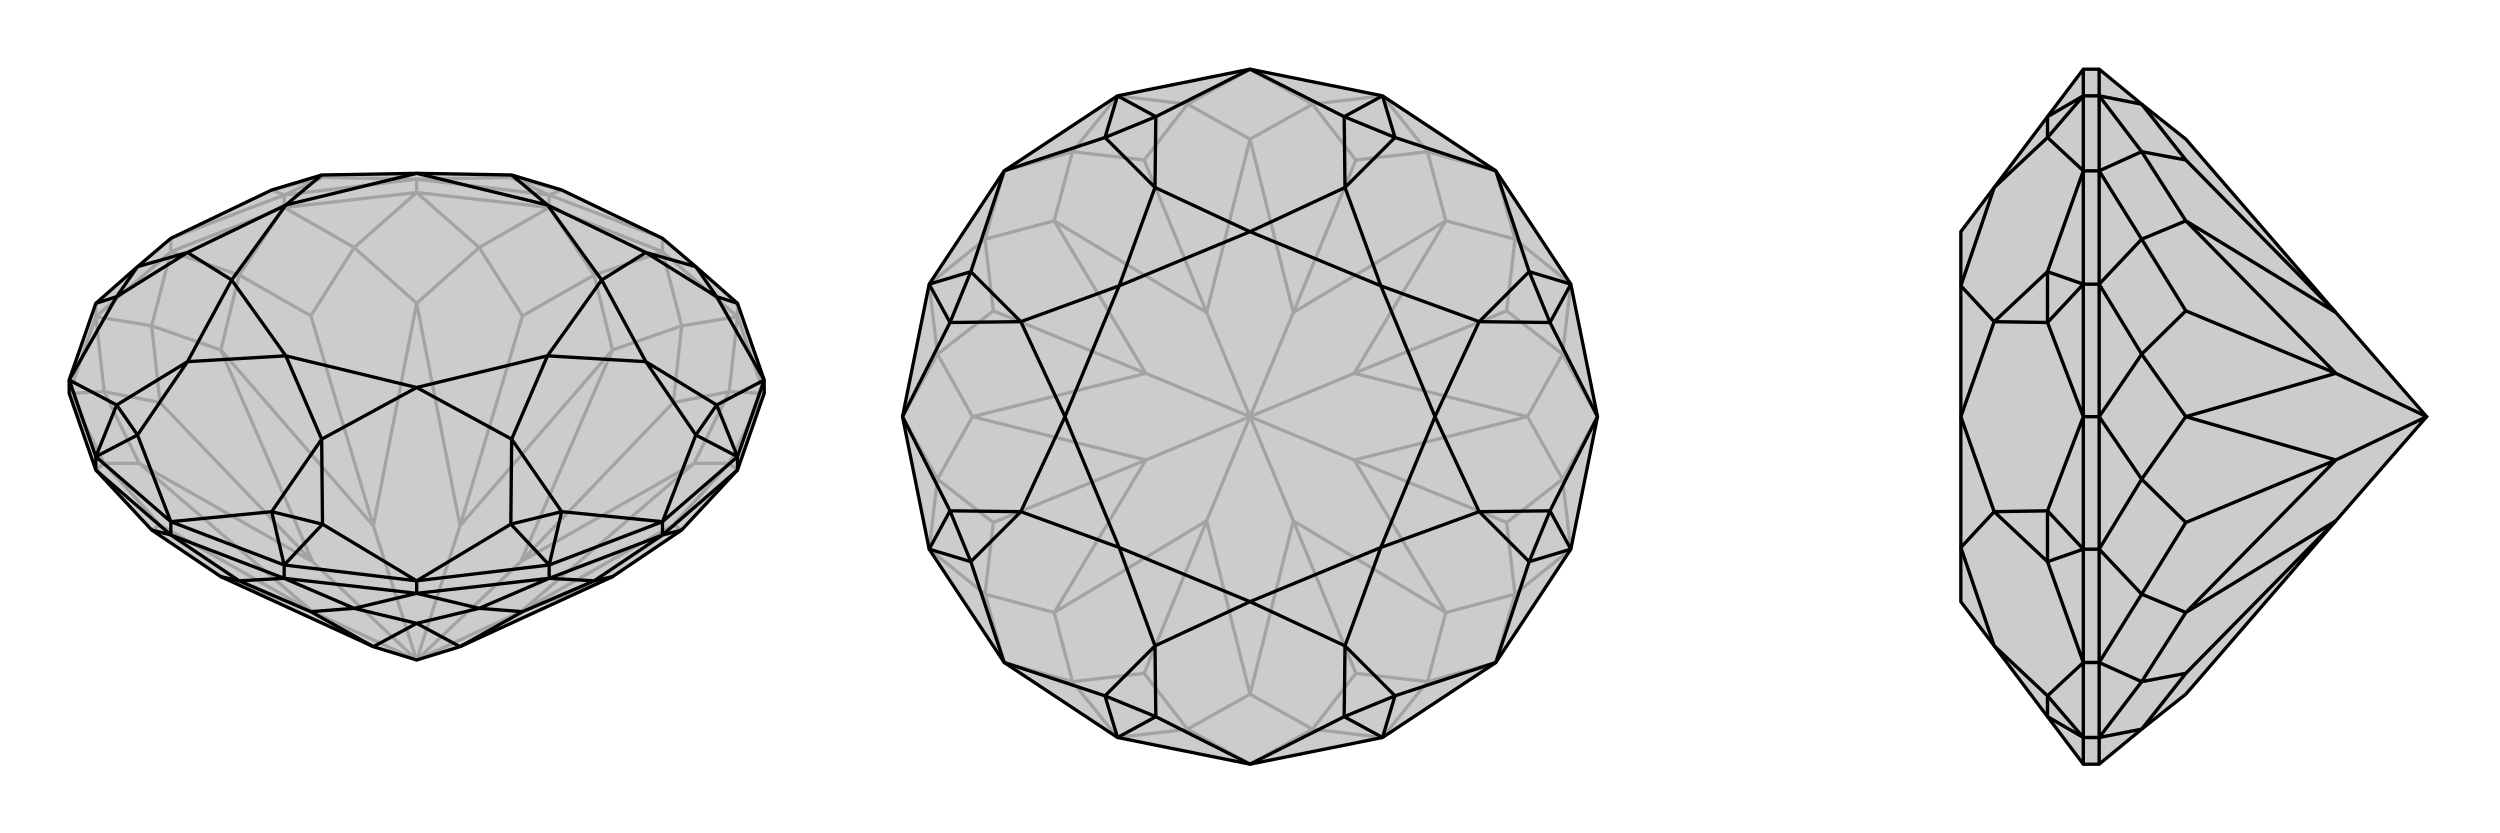 <svg xmlns="http://www.w3.org/2000/svg" viewBox="0 0 3000 1000">
    <g stroke="currentColor" stroke-width="4" fill="none" transform="translate(0 -44)">
        <path fill="currentColor" stroke="none" fill-opacity=".2" d="M165,364L115,408L83,500L83,516L115,608L182,680L265,736L448,820L500,836L552,820L735,736L818,680L885,608L917,516L917,500L885,408L835,364L795,330L674,272L614,254L500,252L386,254L326,272L205,330z" />
<path stroke-opacity=".2" d="M500,259L387,257M500,259L613,257M326,272L341,278M387,257L341,278M613,257L659,278M674,272L659,278M387,257L386,254M326,272L387,257M613,257L614,254M613,257L674,272M795,330L659,278M795,330L795,346M885,408L885,424M115,408L115,424M205,330L341,278M205,330L205,346M500,259L341,278M341,278L341,293M500,259L659,278M659,278L659,293M500,259L500,275M795,346L659,293M659,293L500,275M500,275L341,293M341,293L205,346M205,346L115,424M115,424L83,516M917,516L885,424M795,346L885,424M795,346L713,374M795,346L818,435M659,293L713,374M659,293L575,341M500,275L575,341M500,275L425,341M341,293L425,341M341,293L287,374M205,346L287,374M205,346L182,435M115,424L182,435M115,424L125,514M83,516L125,514M83,516L125,600M115,608L125,600M885,608L875,600M917,516L875,600M917,516L875,514M885,424L875,514M885,424L818,435M713,374L735,464M713,374L627,423M575,341L627,423M575,341L500,408M627,423L552,675M425,341L500,408M425,341L373,423M287,374L373,423M287,374L265,464M373,423L448,675M182,435L265,464M182,435L192,527M125,514L192,527M125,514L167,600M192,527L375,718M125,600L167,600M125,600L192,674M182,680L192,674M192,674L375,778M818,680L808,674M875,600L808,674M875,600L833,600M808,674L625,778M875,514L833,600M875,514L808,527M818,435L735,464M818,435L808,527M808,527L625,718M735,464L552,675M735,464L625,718M552,675L500,408M500,408L448,675M552,675L500,836M265,464L448,675M265,464L375,718M448,675L500,836M375,718L167,600M167,600L375,778M375,718L500,836M265,736L375,778M375,778L500,836M735,736L625,778M625,778L833,600M625,718L833,600M625,718L500,836M500,836L625,778" />
<path d="M165,364L115,408L83,500L83,516L115,608L182,680L265,736L448,820L500,836L552,820L735,736L818,680L885,608L917,516L917,500L885,408L835,364L795,330L674,272L614,254L500,252L386,254L326,272L205,330z" />
<path d="M205,670L326,658M205,670L165,566M83,500L140,530M83,500L140,400M917,500L860,400M917,500L860,530M795,670L835,566M795,670L674,658M500,741L613,673M500,741L387,673M165,566L115,592M140,530L115,592M140,400L115,408M860,400L885,408M860,530L885,592M835,566L885,592M674,658L659,722M613,673L659,722M326,658L341,722M387,673L341,722M165,566L225,478M140,530L225,478M165,566L140,530M140,400L225,347M165,364L225,347M140,400L165,364M835,364L775,347M860,400L775,347M835,364L860,400M860,530L775,478M835,566L775,478M860,530L835,566M674,658L614,571M613,673L614,571M674,658L613,673M326,658L386,571M387,673L386,571M326,658L387,673M225,478L343,471M225,478L278,380M225,347L278,380M225,347L343,290M386,254L343,290M614,254L657,290M775,347L657,290M775,347L722,380M775,478L722,380M775,478L657,471M614,571L657,471M614,571L500,509M386,571L343,471M386,571L500,509M343,471L278,380M278,380L343,290M343,290L500,252M500,252L657,290M657,290L722,380M722,380L657,471M657,471L500,509M343,471L500,509M917,500L885,592M795,670L885,592M885,592L885,608M795,670L659,722M795,670L795,686M500,741L659,722M659,722L659,738M500,741L341,722M500,741L500,756M205,670L341,722M341,722L341,738M205,670L115,592M205,670L205,686M83,500L115,592M115,592L115,608M115,608L205,686M205,686L341,738M341,738L500,756M500,756L659,738M659,738L795,686M795,686L885,608M205,686L182,680M205,686L287,741M341,738L287,741M341,738L425,774M500,756L425,774M500,756L575,774M659,738L575,774M659,738L713,741M795,686L713,741M795,686L818,680M287,741L265,736M287,741L373,778M425,774L373,778M425,774L500,792M373,778L448,820M575,774L500,792M575,774L627,778M713,741L627,778M713,741L735,736M627,778L552,820M448,820L500,792M500,792L552,820" />
    </g>
    <g stroke="currentColor" stroke-width="4" fill="none" transform="translate(1000 0)">
        <path fill="currentColor" stroke="none" fill-opacity=".2" d="M341,115L205,205L115,341L83,500L115,659L205,795L341,885L500,917L659,885L795,795L885,659L917,500L885,341L795,205L659,115L500,83z" />
<path stroke-opacity=".2" d="M500,83L425,125M500,83L575,125M341,115L425,125M341,115L287,182M205,205L287,182M205,205L182,287M115,341L182,287M115,341L125,425M83,500L125,425M83,500L125,575M115,659L125,575M115,659L182,713M205,795L182,713M205,795L287,818M341,885L287,818M341,885L425,875M500,917L425,875M500,917L575,875M659,885L575,875M659,885L713,818M795,795L713,818M795,795L818,713M885,659L818,713M885,659L875,575M917,500L875,575M917,500L875,425M885,341L875,425M885,341L818,287M795,205L818,287M795,205L713,182M659,115L713,182M659,115L575,125M425,125L500,167M425,125L373,192M287,182L373,192M287,182L265,265M373,192L448,375M182,287L265,265M182,287L192,373M125,425L192,373M125,425L167,500M192,373L375,448M125,575L167,500M125,575L192,627M182,713L192,627M182,713L265,735M192,627L375,552M287,818L265,735M287,818L373,808M425,875L373,808M425,875L500,833M373,808L448,625M575,875L500,833M575,875L627,808M713,818L627,808M713,818L735,735M627,808L552,625M818,713L735,735M818,713L808,627M875,575L808,627M875,575L833,500M808,627L625,552M875,425L833,500M875,425L808,373M818,287L808,373M818,287L735,265M808,373L625,448M713,182L735,265M713,182L627,192M575,125L500,167M575,125L627,192M627,192L552,375M500,167L448,375M500,167L552,375M448,375L265,265M265,265L375,448M448,375L500,500M167,500L375,448M167,500L375,552M375,448L500,500M375,552L265,735M265,735L448,625M375,552L500,500M500,833L448,625M500,833L552,625M448,625L500,500M552,625L735,735M735,735L625,552M552,625L500,500M833,500L625,552M833,500L625,448M500,500L625,552M625,448L735,265M552,375L735,265M552,375L500,500M500,500L625,448" />
<path d="M341,115L205,205L115,341L83,500L115,659L205,795L341,885L500,917L659,885L795,795L885,659L917,500L885,341L795,205L659,115L500,83z" />
<path d="M500,917L613,860M500,917L387,860M205,795L326,835M205,795L165,674M83,500L140,613M83,500L140,387M205,205L165,326M205,205L326,165M500,83L387,140M500,83L613,140M795,205L674,165M795,205L835,326M917,500L860,387M917,500L860,613M795,795L835,674M795,795L674,835M387,860L341,885M326,835L341,885M165,674L115,659M140,613L115,659M140,387L115,341M165,326L115,341M326,165L341,115M387,140L341,115M613,140L659,115M674,165L659,115M835,326L885,341M860,387L885,341M860,613L885,659M835,674L885,659M613,860L659,885M674,835L659,885M387,860L386,775M326,835L386,775M387,860L326,835M165,674L225,614M140,613L225,614M165,674L140,613M140,387L225,386M165,326L225,386M140,387L165,326M326,165L386,225M387,140L386,225M326,165L387,140M613,140L614,225M674,165L614,225M613,140L674,165M835,326L775,386M860,387L775,386M835,326L860,387M860,613L775,614M835,674L775,614M860,613L835,674M613,860L614,775M674,835L614,775M613,860L674,835M386,775L500,722M386,775L343,657M225,614L343,657M225,614L278,500M225,386L278,500M225,386L343,343M386,225L343,343M386,225L500,278M614,225L500,278M614,225L657,343M775,386L657,343M775,386L722,500M775,614L722,500M775,614L657,657M614,775L500,722M614,775L657,657M500,722L343,657M343,657L278,500M278,500L343,343M343,343L500,278M500,278L657,343M657,343L722,500M722,500L657,657M500,722L657,657" />
    </g>
    <g stroke="currentColor" stroke-width="4" fill="none" transform="translate(2000 0)">
        <path fill="currentColor" stroke="none" fill-opacity=".2" d="M457,860L393,775L353,722L353,657L353,500L353,343L353,278L393,225L457,140L500,83L519,83L570,125L623,167L803,375L912,500L803,625L623,833L570,875L519,917L500,917z" />
<path stroke-opacity=".2" d="M500,795L457,835M500,795L457,674M500,500L457,613M500,500L457,387M500,205L457,326M500,205L457,165M457,860L500,885M457,835L500,885M457,674L500,659M457,613L500,659M457,387L500,341M457,326L500,341M457,165L500,115M457,140L500,115M457,835L393,775M457,860L457,835M457,674L393,614M457,613L393,614M457,674L457,613M457,387L393,386M457,326L393,386M457,387L457,326M457,165L393,225M457,165L457,140M393,775L353,657M393,614L353,657M393,614L353,500M393,386L353,500M393,386L353,343M393,225L353,343M500,83L500,115M500,917L500,885M500,795L500,885M500,885L519,885M500,795L500,659M500,795L519,795M500,500L500,659M500,659L519,659M500,500L500,341M500,500L519,500M500,205L500,341M500,341L519,341M500,205L500,115M500,115L519,115M500,205L519,205M519,83L519,115M519,115L519,205M519,205L519,341M519,341L519,500M519,500L519,659M519,659L519,795M519,795L519,885M519,885L519,917M519,115L570,125M519,115L570,182M519,205L570,182M519,205L570,287M519,341L570,287M519,341L570,425M519,500L570,425M519,500L570,575M519,659L570,575M519,659L570,713M519,795L570,713M519,795L570,818M519,885L570,818M519,885L570,875M570,125L623,192M570,182L623,192M570,182L623,265M623,192L803,375M570,287L623,265M570,287L623,373M570,425L623,373M570,425L623,500M623,373L803,448M570,575L623,500M570,575L623,627M570,713L623,627M570,713L623,735M623,627L803,552M570,818L623,735M570,818L623,808M570,875L623,808M623,808L803,625M803,375L623,265M623,265L803,448M623,500L803,448M623,500L803,552M803,448L912,500M803,552L623,735M623,735L803,625M803,552L912,500" />
<path d="M457,860L393,775L353,722L353,657L353,500L353,343L353,278L393,225L457,140L500,83L519,83L570,125L623,167L803,375L912,500L803,625L623,833L570,875L519,917L500,917z" />
<path d="M500,205L457,165M500,205L457,326M500,500L457,387M500,500L457,613M500,795L457,674M500,795L457,835M457,140L500,115M457,165L500,115M457,326L500,341M457,387L500,341M457,613L500,659M457,674L500,659M457,860L500,885M457,835L500,885M457,165L393,225M457,140L457,165M457,326L393,386M457,387L393,386M457,326L457,387M457,613L393,614M457,674L393,614M457,613L457,674M457,835L393,775M457,860L457,835M393,225L353,343M393,386L353,343M393,386L353,500M393,614L353,500M393,614L353,657M393,775L353,657M500,83L500,115M500,205L500,115M500,115L519,115M500,205L500,341M500,205L519,205M500,500L500,341M500,341L519,341M500,500L500,659M500,500L519,500M500,795L500,659M500,659L519,659M500,795L500,885M500,795L519,795M500,917L500,885M500,885L519,885M519,917L519,885M519,885L519,795M519,795L519,659M519,659L519,500M519,500L519,341M519,341L519,205M519,205L519,115M519,83L519,115M519,885L570,875M519,885L570,818M519,795L570,818M519,795L570,713M519,659L570,713M519,659L570,575M519,500L570,575M519,500L570,425M519,341L570,425M519,341L570,287M519,205L570,287M519,205L570,182M519,115L570,182M519,115L570,125M570,875L623,808M570,818L623,808M570,818L623,735M623,808L803,625M570,713L623,735M570,713L623,627M570,575L623,627M570,575L623,500M623,627L803,552M570,425L623,500M570,425L623,373M570,287L623,373M570,287L623,265M623,373L803,448M570,182L623,265M570,182L623,192M570,125L623,192M623,192L803,375M803,625L623,735M623,735L803,552M623,500L803,552M623,500L803,448M912,500L803,552M803,448L623,265M803,375L623,265M912,500L803,448" />
    </g>
</svg>